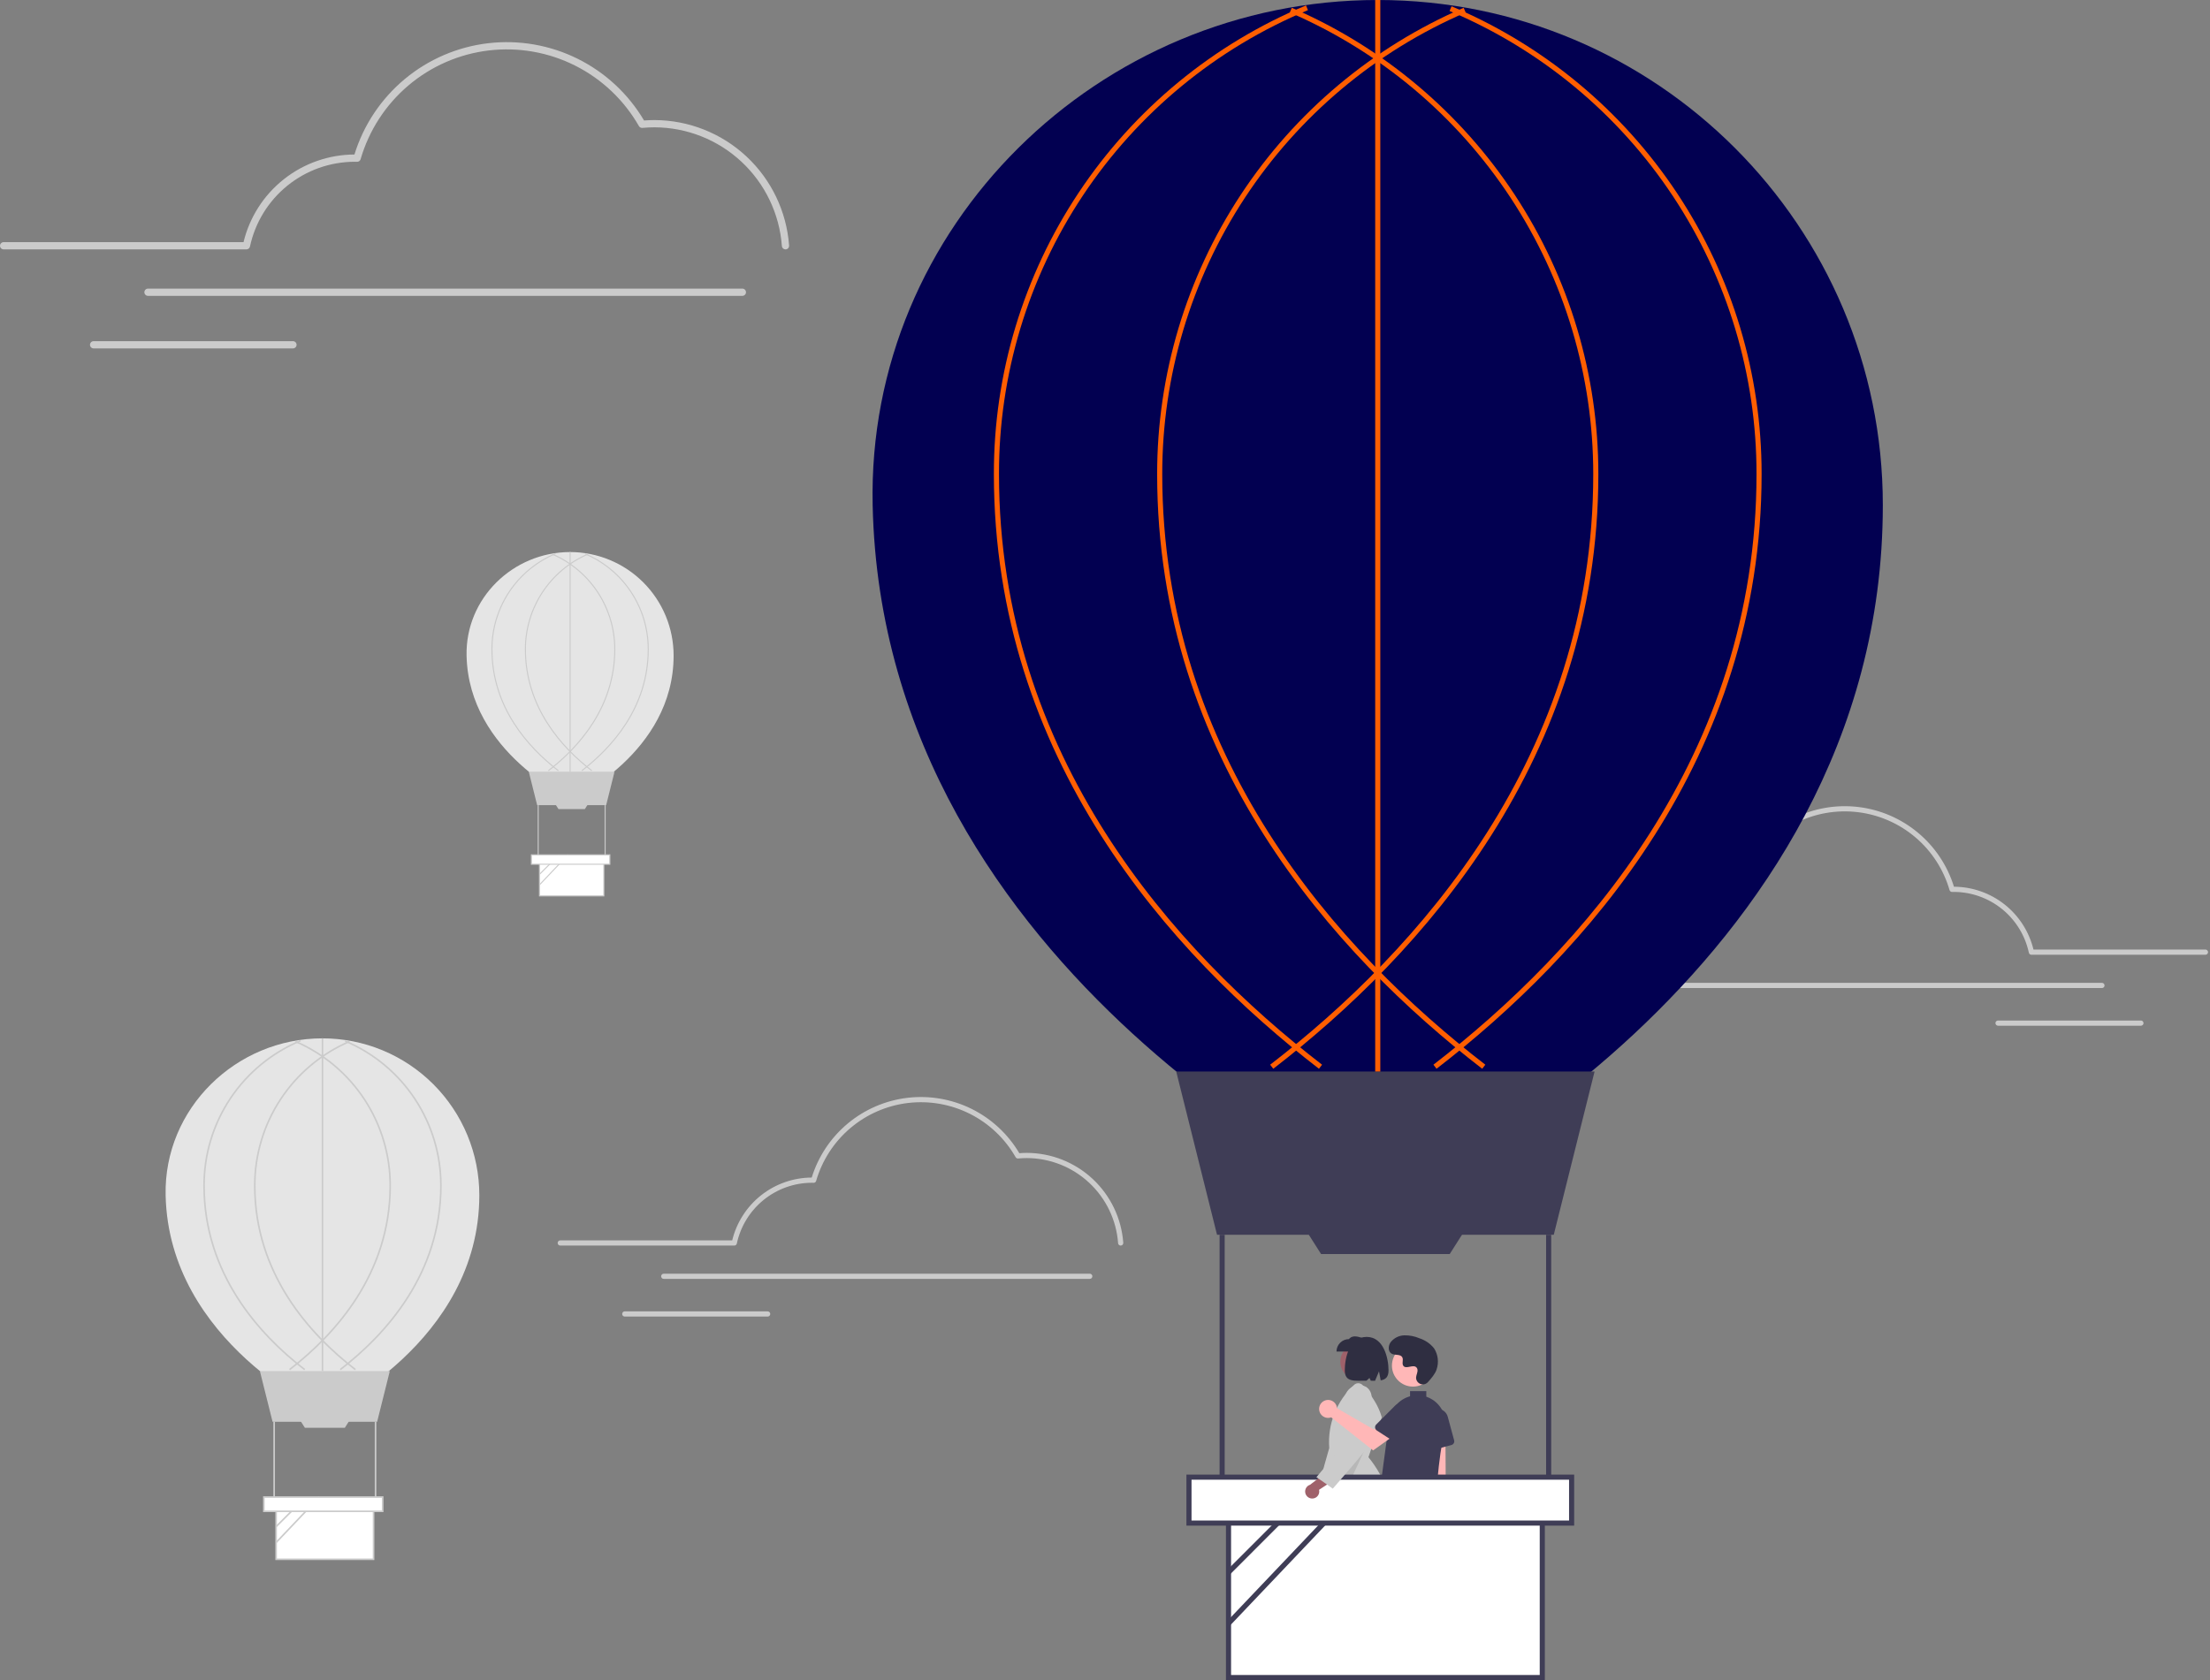 <svg width="359" height="273" viewBox="0 0 359 273" fill="none" xmlns="http://www.w3.org/2000/svg">
<rect x="0" y="0" width="359" height="273" fill="#808080" stroke="none"/>
<g clip-path="url(#clip0_901_63659)">
<path d="M127.596 40.523C127.447 40.523 127.304 40.466 127.195 40.365C127.086 40.263 127.02 40.124 127.01 39.975C126.625 34.743 124.279 29.849 120.442 26.273C116.605 22.697 111.559 20.702 106.315 20.688C105.687 20.688 105.028 20.72 104.355 20.783C104.243 20.793 104.129 20.771 104.029 20.719C103.929 20.667 103.846 20.587 103.789 20.489C101.38 16.271 97.783 12.856 93.446 10.67C89.109 8.484 84.225 7.625 79.403 8.198C74.581 8.772 70.034 10.754 66.331 13.896C62.627 17.039 59.931 21.203 58.578 25.869C58.542 25.994 58.466 26.103 58.361 26.18C58.257 26.257 58.129 26.297 57.999 26.293L57.843 26.289C57.761 26.286 57.68 26.283 57.598 26.283C53.62 26.296 49.766 27.668 46.675 30.173C43.585 32.678 41.443 36.165 40.606 40.056C40.578 40.188 40.506 40.306 40.401 40.391C40.296 40.477 40.165 40.523 40.03 40.523H0.589C0.433 40.523 0.284 40.46 0.173 40.35C0.063 40.239 0.002 40.09 0.002 39.934C0.002 39.778 0.063 39.629 0.173 39.518C0.284 39.408 0.433 39.346 0.589 39.345H39.559C40.54 35.299 42.848 31.698 46.114 29.117C49.38 26.536 53.416 25.123 57.578 25.105C59.059 20.31 61.901 16.049 65.757 12.84C69.614 9.63 74.319 7.61 79.301 7.024C84.284 6.439 89.329 7.314 93.823 9.542C98.318 11.771 102.07 15.257 104.621 19.578C105.201 19.533 105.769 19.51 106.315 19.51C111.857 19.525 117.189 21.633 121.244 25.412C125.299 29.192 127.777 34.364 128.184 39.893C128.19 39.97 128.18 40.047 128.155 40.121C128.131 40.194 128.092 40.262 128.041 40.32C127.991 40.379 127.929 40.427 127.86 40.461C127.79 40.496 127.715 40.516 127.638 40.522C127.624 40.523 127.61 40.523 127.596 40.523Z" fill="#CBCBCB"/>
<path d="M120.591 48.074H24.04C23.884 48.074 23.735 48.012 23.624 47.902C23.514 47.791 23.452 47.642 23.452 47.485C23.452 47.329 23.514 47.179 23.624 47.069C23.735 46.959 23.884 46.897 24.04 46.897H120.591C120.748 46.897 120.897 46.959 121.008 47.069C121.118 47.179 121.18 47.329 121.18 47.485C121.18 47.642 121.118 47.791 121.008 47.902C120.897 48.012 120.748 48.074 120.591 48.074Z" fill="#CBCBCB"/>
<path d="M47.59 56.614H15.21C15.132 56.614 15.055 56.599 14.984 56.57C14.912 56.54 14.847 56.497 14.792 56.442C14.737 56.388 14.694 56.323 14.664 56.251C14.634 56.18 14.619 56.103 14.619 56.025C14.619 55.948 14.634 55.871 14.664 55.8C14.694 55.728 14.737 55.663 14.792 55.608C14.847 55.554 14.912 55.51 14.984 55.481C15.055 55.451 15.132 55.436 15.21 55.436H47.59C47.745 55.437 47.895 55.499 48.005 55.609C48.115 55.72 48.177 55.869 48.177 56.025C48.177 56.181 48.115 56.331 48.005 56.441C47.895 56.552 47.745 56.614 47.59 56.614Z" fill="#CBCBCB"/>
<path d="M77.863 194.21C77.863 218.154 52.77 229.611 52.77 229.611C52.77 229.611 27.42 218.154 26.905 194.21C26.603 180.136 38.313 168.721 52.384 168.721C55.73 168.721 59.043 169.38 62.135 170.661C65.226 171.942 68.035 173.819 70.4 176.186C72.766 178.553 74.643 181.363 75.924 184.456C77.204 187.548 77.863 190.862 77.863 194.21Z" fill="#E5E5E5"/>
<path d="M61.263 231.027H44.277L42.218 222.788H63.322L61.263 231.027Z" fill="#CBCBCB"/>
<path d="M60.684 245.117H44.856V253.368H60.684V245.117Z" fill="white"/>
<path d="M60.813 253.497H44.728V244.988H60.813V253.497ZM44.985 253.24H60.556V245.246H44.985V253.24Z" fill="#CBCBCB"/>
<path d="M56.015 231.999H49.526L48.781 230.828H56.76L56.015 231.999Z" fill="#CBCBCB"/>
<path d="M44.663 231.027H44.406V243.643H44.663V231.027Z" fill="#CBCBCB"/>
<path d="M61.135 231.027H60.877V243.643H61.135V231.027Z" fill="#CBCBCB"/>
<path d="M55.35 222.649L55.193 222.445C62.628 216.709 71.491 206.883 71.491 192.643C71.497 187.656 70.031 182.778 67.276 178.621C64.522 174.464 60.602 171.213 56.008 169.276L56.108 169.039C60.749 170.995 64.708 174.279 67.491 178.478C70.273 182.678 71.754 187.605 71.748 192.643C71.748 206.987 62.831 216.878 55.35 222.649Z" fill="#CBCBCB"/>
<path d="M47.114 222.649L46.957 222.445C54.392 216.709 63.255 206.883 63.255 192.643C63.257 187.689 61.809 182.843 59.088 178.704C56.368 174.565 52.495 171.313 47.949 169.351L48.051 169.115C52.644 171.097 56.556 174.381 59.303 178.563C62.051 182.744 63.514 187.639 63.513 192.643C63.513 206.987 54.595 216.878 47.114 222.649Z" fill="#CBCBCB"/>
<path d="M57.654 222.649C50.173 216.878 41.256 206.987 41.256 192.643C41.254 187.639 42.717 182.744 45.465 178.562C48.213 174.381 52.125 171.097 56.718 169.115L56.82 169.351C52.273 171.313 48.401 174.564 45.68 178.704C42.96 182.843 41.511 187.689 41.514 192.643C41.514 206.883 50.376 216.709 57.811 222.445L57.654 222.649Z" fill="#CBCBCB"/>
<path d="M49.419 222.649C41.938 216.878 33.02 206.987 33.02 192.643C33.012 187.585 34.504 182.639 37.306 178.429C40.109 174.219 44.096 170.936 48.765 168.995L48.864 169.232C44.243 171.154 40.295 174.405 37.52 178.572C34.746 182.739 33.27 187.636 33.278 192.643C33.278 206.883 42.141 216.709 49.576 222.445L49.419 222.649Z" fill="#CBCBCB"/>
<path d="M52.513 168.721H52.256V222.788H52.513V168.721Z" fill="#CBCBCB"/>
<path d="M49.485 243.246L44.765 247.967L44.947 248.149L49.667 243.428L49.485 243.246Z" fill="#CBCBCB"/>
<path d="M51.779 243.167L44.764 250.549L44.95 250.726L51.965 243.345L51.779 243.167Z" fill="#CBCBCB"/>
<path d="M62.164 243.257H42.862V245.574H62.164V243.257Z" fill="white"/>
<path d="M62.293 245.702H42.733V243.128H62.293V245.702ZM42.991 245.445H62.035V243.385H42.991V245.445Z" fill="#CBCBCB"/>
<path d="M109.425 106.528C109.425 122.332 92.863 129.894 92.863 129.894C92.863 129.894 76.13 122.332 75.791 106.528C75.591 97.239 83.32 89.704 92.608 89.704C97.068 89.704 101.346 91.477 104.499 94.632C107.653 97.787 109.425 102.066 109.425 106.528Z" fill="#E5E5E5"/>
<path d="M98.468 130.829H87.257L85.898 125.391H99.828L98.468 130.829Z" fill="#CBCBCB"/>
<path d="M98.086 140.129H87.639V145.575H98.086V140.129Z" fill="white"/>
<path d="M98.171 145.66H87.554V140.044H98.171V145.66ZM87.724 145.49H98.001V140.214H87.724V145.49Z" fill="#CBCBCB"/>
<path d="M95.004 131.47H90.721L90.23 130.698H95.496L95.004 131.47Z" fill="#CBCBCB"/>
<path d="M87.512 130.829H87.342V139.156H87.512V130.829Z" fill="#CBCBCB"/>
<path d="M98.383 130.829H98.213V139.156H98.383V130.829Z" fill="#CBCBCB"/>
<path d="M94.565 125.299L94.462 125.164C99.369 121.378 105.219 114.893 105.219 105.494C105.223 102.202 104.255 98.982 102.437 96.239C100.619 93.495 98.032 91.349 94.999 90.07L95.066 89.914C98.129 91.206 100.742 93.373 102.579 96.145C104.415 98.916 105.393 102.169 105.389 105.494C105.389 114.962 99.503 121.49 94.565 125.299Z" fill="#CBCBCB"/>
<path d="M89.129 125.299L89.026 125.164C93.933 121.379 99.783 114.893 99.783 105.494C99.784 102.224 98.828 99.026 97.033 96.294C95.237 93.561 92.681 91.415 89.68 90.12L89.747 89.964C92.779 91.272 95.361 93.44 97.175 96.2C98.988 98.96 99.954 102.191 99.953 105.494C99.953 114.962 94.067 121.49 89.129 125.299Z" fill="#CBCBCB"/>
<path d="M96.086 125.299C91.148 121.49 85.263 114.962 85.263 105.494C85.261 102.191 86.227 98.96 88.041 96.2C89.855 93.44 92.437 91.272 95.468 89.964L95.536 90.12C92.534 91.415 89.978 93.561 88.183 96.293C86.387 99.026 85.431 102.224 85.433 105.494C85.433 114.893 91.282 121.378 96.19 125.164L96.086 125.299Z" fill="#CBCBCB"/>
<path d="M90.65 125.299C85.713 121.49 79.827 114.962 79.827 105.494C79.821 102.156 80.806 98.891 82.656 96.112C84.505 93.334 87.138 91.167 90.219 89.885L90.284 90.042C87.234 91.311 84.628 93.456 82.797 96.206C80.966 98.957 79.991 102.189 79.997 105.494C79.997 114.893 85.847 121.379 90.754 125.164L90.65 125.299Z" fill="#CBCBCB"/>
<path d="M92.693 89.704H92.523V125.391H92.693V89.704Z" fill="#CBCBCB"/>
<path d="M90.694 138.894L87.579 142.01L87.699 142.13L90.814 139.014L90.694 138.894Z" fill="#CBCBCB"/>
<path d="M92.208 138.842L87.578 143.714L87.701 143.831L92.331 138.959L92.208 138.842Z" fill="#CBCBCB"/>
<path d="M99.063 138.901H86.323V140.431H99.063V138.901Z" fill="white"/>
<path d="M99.148 140.516H86.238V138.816H99.148V140.516ZM86.407 140.346H98.978V138.986H86.407V140.346Z" fill="#CBCBCB"/>
<path d="M267.221 155.135C267.327 155.135 267.43 155.095 267.508 155.022C267.586 154.949 267.634 154.849 267.641 154.743C267.917 150.992 269.598 147.484 272.349 144.921C275.099 142.358 278.716 140.928 282.475 140.918C282.925 140.918 283.397 140.941 283.879 140.986C283.96 140.993 284.041 140.977 284.113 140.94C284.185 140.903 284.245 140.846 284.285 140.775C286.012 137.752 288.59 135.304 291.699 133.737C294.808 132.17 298.309 131.554 301.765 131.965C305.222 132.377 308.48 133.797 311.135 136.05C313.79 138.302 315.722 141.287 316.692 144.631C316.718 144.721 316.772 144.799 316.847 144.854C316.922 144.91 317.014 144.938 317.107 144.936L317.219 144.932C317.277 144.93 317.336 144.928 317.395 144.928C320.246 144.937 323.008 145.921 325.224 147.717C327.439 149.512 328.974 152.012 329.574 154.8C329.594 154.895 329.646 154.98 329.721 155.041C329.796 155.102 329.89 155.135 329.987 155.135H358.258C358.314 155.135 358.369 155.125 358.42 155.103C358.471 155.082 358.518 155.051 358.557 155.012C358.597 154.973 358.628 154.926 358.649 154.875C358.67 154.824 358.681 154.769 358.681 154.713C358.681 154.658 358.67 154.603 358.649 154.551C358.628 154.5 358.597 154.453 358.557 154.414C358.518 154.375 358.471 154.344 358.42 154.323C358.369 154.302 358.314 154.291 358.258 154.291H330.325C329.621 151.391 327.967 148.809 325.626 146.959C323.285 145.109 320.392 144.097 317.409 144.084C316.347 140.647 314.31 137.593 311.546 135.292C308.782 132.991 305.409 131.543 301.838 131.124C298.267 130.704 294.65 131.331 291.428 132.929C288.207 134.526 285.518 137.025 283.689 140.122C283.273 140.09 282.866 140.073 282.475 140.073C278.502 140.084 274.68 141.595 271.774 144.304C268.867 147.013 267.091 150.72 266.799 154.684C266.795 154.739 266.802 154.794 266.82 154.847C266.837 154.9 266.865 154.948 266.902 154.99C266.938 155.032 266.982 155.066 267.032 155.091C267.081 155.116 267.135 155.13 267.191 155.134C267.201 155.135 267.211 155.135 267.221 155.135Z" fill="#CBCBCB"/>
<path d="M272.242 160.548H341.448C341.56 160.548 341.667 160.504 341.747 160.424C341.826 160.345 341.87 160.238 341.87 160.126C341.87 160.014 341.826 159.907 341.747 159.827C341.667 159.748 341.56 159.704 341.448 159.704H272.242C272.13 159.704 272.022 159.748 271.943 159.827C271.864 159.907 271.82 160.014 271.82 160.126C271.82 160.238 271.864 160.345 271.943 160.424C272.022 160.504 272.13 160.548 272.242 160.548Z" fill="#CBCBCB"/>
<path d="M324.568 166.669H347.778C347.89 166.669 347.997 166.624 348.076 166.545C348.154 166.466 348.199 166.359 348.199 166.247C348.199 166.135 348.154 166.028 348.076 165.949C347.997 165.87 347.89 165.825 347.778 165.825H324.568C324.513 165.825 324.458 165.836 324.407 165.857C324.356 165.878 324.309 165.909 324.27 165.949C324.231 165.988 324.2 166.034 324.179 166.086C324.157 166.137 324.146 166.192 324.146 166.247C324.146 166.303 324.157 166.358 324.179 166.409C324.2 166.46 324.231 166.506 324.27 166.546C324.309 166.585 324.356 166.616 324.407 166.637C324.458 166.658 324.513 166.669 324.568 166.669Z" fill="#CBCBCB"/>
<path d="M216.72 268.531H215.33L214.669 263.171H216.72V268.531Z" fill="#9F616A"/>
<path d="M217.074 269.878H212.595V269.821C212.595 269.359 212.779 268.915 213.106 268.588C213.433 268.261 213.876 268.078 214.338 268.077H217.074V269.878Z" fill="#2F2E41"/>
<path d="M234.632 265.897L233.441 266.613L230.116 262.359L231.873 261.303L234.632 265.897Z" fill="#9F616A"/>
<path d="M231.79 269.177L231.761 269.129C231.523 268.732 231.453 268.257 231.565 267.809C231.676 267.36 231.962 266.974 232.357 266.736L234.702 265.326L235.629 266.87L231.79 269.177Z" fill="#2F2E41"/>
<path d="M217.081 267.425L217.057 267.425C216.381 267.422 215.706 267.384 215.034 267.308C214.778 267.283 214.501 267.255 214.166 267.228L214.155 267.226C213.927 267.158 213.92 265.017 214.017 257.687C214.067 253.932 214.123 249.677 214.056 246.967L214.055 246.941L214.075 246.923C215.284 245.864 216.725 245.105 218.282 244.71C219.84 244.314 221.469 244.293 223.036 244.648L223.06 244.653L223.073 244.674C224.438 246.985 226.499 250.314 228.493 253.533C233.069 260.922 234.377 263.095 234.234 263.259L234.217 263.273C233.904 263.429 233.67 263.549 233.47 263.652C232.681 264.061 231.87 264.427 231.04 264.748L231.004 264.763L230.977 264.734C226.334 259.644 222.47 253.958 220.08 248.702C219.801 250.497 219.462 252.84 219.104 255.315C218.074 262.434 217.378 267.122 217.098 267.408L217.081 267.425Z" fill="#2F2E41"/>
<path d="M218.332 247.515C221.1 247.503 223.851 247.963 226.464 248.877C226.555 244.488 225.085 240.208 222.314 236.803L222.294 236.779L222.305 236.748C223.034 234.64 223.788 232.461 224.461 230.293L224.451 230.256C223.979 228.576 222.965 226.878 221.351 225.065C221.176 224.884 220.939 224.776 220.687 224.763C220.435 224.75 220.188 224.834 219.996 224.997C218.582 226.29 217.481 227.888 216.776 229.67C216.071 231.452 215.78 233.371 215.926 235.282L215.927 235.293L215.924 235.303C214.66 239.585 214.202 241.785 213.797 243.725C213.502 245.141 213.246 246.367 212.733 248.118C214.572 247.718 216.449 247.515 218.332 247.515Z" fill="#CBCBCB"/>
<path opacity="0.1" d="M222.408 233.979L218.298 242.93L215.949 240.552L222.408 233.979Z" fill="black"/>
<path d="M220.651 224.194C222.266 224.194 223.575 222.884 223.575 221.269C223.575 219.653 222.266 218.343 220.651 218.343C219.036 218.343 217.726 219.653 217.726 221.269C217.726 222.884 219.036 224.194 220.651 224.194Z" fill="#9F616A"/>
<path d="M217.105 219.616H221.748V217.591C220.729 217.186 219.732 216.842 219.129 217.591C218.592 217.591 218.077 217.805 217.698 218.184C217.318 218.564 217.105 219.079 217.105 219.616Z" fill="#2F2E41"/>
<path d="M222.005 217.234C224.781 217.234 225.558 220.715 225.558 222.679C225.558 223.774 225.063 224.165 224.285 224.298L224.011 222.832L223.367 224.361C223.149 224.362 222.919 224.358 222.681 224.354L222.463 223.904L221.976 224.345C220.028 224.348 218.453 224.633 218.453 222.679C218.453 220.715 219.134 217.234 222.005 217.234Z" fill="#2F2E41"/>
<path d="M305.853 82.08C305.853 159.186 225.048 196.081 225.048 196.081C225.048 196.081 143.415 159.186 141.757 82.08C140.783 36.759 178.491 0 223.805 0C269.119 0 305.853 36.749 305.853 82.08Z" fill="#020051"/>
<path d="M226.782 267.925H225.078L224.268 261.353H226.782V267.925Z" fill="#FFB7B7"/>
<path d="M223.862 267.438H227.147V269.507H221.794C221.794 269.235 221.847 268.966 221.951 268.715C222.055 268.464 222.207 268.236 222.399 268.044C222.592 267.852 222.82 267.699 223.07 267.595C223.321 267.492 223.59 267.438 223.862 267.438Z" fill="#2F2E41"/>
<path d="M233.172 267.925H231.469L230.659 261.353H233.173L233.172 267.925Z" fill="#FFB7B7"/>
<path d="M230.253 267.438H233.537V269.507H228.184C228.184 268.958 228.402 268.432 228.79 268.044C229.178 267.656 229.704 267.438 230.253 267.438Z" fill="#2F2E41"/>
<path d="M232.964 248.351C232.781 248.233 232.626 248.076 232.509 247.891C232.393 247.706 232.318 247.498 232.291 247.282C232.264 247.065 232.284 246.845 232.351 246.638C232.418 246.43 232.529 246.239 232.678 246.079L231.556 230.158L234.787 230.471L234.876 246.063C235.128 246.33 235.273 246.681 235.284 247.048C235.295 247.416 235.171 247.774 234.936 248.056C234.7 248.338 234.369 248.524 234.006 248.578C233.643 248.632 233.272 248.552 232.964 248.351Z" fill="#FFB7B7"/>
<path d="M226.701 264.614L224.826 264.524C224.666 264.517 224.516 264.448 224.405 264.333C224.294 264.218 224.232 264.064 224.231 263.904L224.1 244.925C224.099 244.835 224.118 244.746 224.155 244.664C224.192 244.582 224.246 244.508 224.314 244.449C224.382 244.39 224.462 244.346 224.548 244.321C224.635 244.295 224.726 244.289 224.815 244.302L232.316 245.391C232.464 245.412 232.6 245.485 232.698 245.598C232.797 245.711 232.851 245.856 232.852 246.005L233.816 263.591C233.817 263.674 233.801 263.756 233.77 263.832C233.739 263.909 233.693 263.978 233.635 264.037C233.577 264.095 233.508 264.142 233.431 264.174C233.355 264.205 233.274 264.222 233.191 264.222H231.17C231.021 264.222 230.876 264.169 230.763 264.072C230.649 263.975 230.575 263.841 230.552 263.693C230.552 263.693 229.025 250.502 228.816 250.51C228.605 250.514 227.352 264.064 227.352 264.064C227.333 264.215 227.26 264.355 227.145 264.456C227.031 264.558 226.884 264.614 226.731 264.615C226.721 264.615 226.711 264.614 226.701 264.614Z" fill="#2F2E41"/>
<path d="M232.288 235.508C232.212 235.453 232.15 235.382 232.105 235.301C232.06 235.219 232.034 235.128 232.029 235.035L231.793 230.744C231.769 230.319 231.904 229.9 232.171 229.568C232.438 229.236 232.818 229.015 233.238 228.948C233.659 228.88 234.089 228.97 234.447 229.201C234.804 229.432 235.064 229.787 235.175 230.198L236.215 234.035C236.258 234.195 236.236 234.365 236.154 234.509C236.071 234.653 235.935 234.758 235.775 234.802L232.817 235.604C232.727 235.629 232.633 235.633 232.542 235.616C232.45 235.599 232.363 235.562 232.288 235.508Z" fill="#3F3D56"/>
<path d="M229.525 225.309C231.409 225.309 232.937 223.781 232.937 221.895C232.937 220.01 231.409 218.482 229.525 218.482C227.64 218.482 226.112 220.01 226.112 221.895C226.112 223.781 227.64 225.309 229.525 225.309Z" fill="#FFB7B7"/>
<path d="M231.939 224.596C231.797 224.75 231.613 224.86 231.41 224.913C231.207 224.966 230.993 224.96 230.793 224.896C230.594 224.831 230.416 224.711 230.283 224.55C230.149 224.388 230.064 224.192 230.038 223.983C230.031 223.911 230.032 223.839 230.039 223.767C230.082 223.357 230.319 222.984 230.262 222.551C230.249 222.443 230.209 222.34 230.145 222.252C229.638 221.572 228.447 222.556 227.969 221.941C227.675 221.564 228.02 220.97 227.795 220.548C227.498 219.992 226.617 220.266 226.065 219.961C225.45 219.622 225.487 218.679 225.891 218.106C226.155 217.767 226.489 217.49 226.872 217.295C227.254 217.1 227.675 216.992 228.104 216.979C228.962 216.959 229.815 217.125 230.603 217.467C231.534 217.77 232.355 218.339 232.965 219.105C233.281 219.607 233.481 220.173 233.551 220.762C233.621 221.351 233.559 221.948 233.369 222.511C233.163 223.2 232.459 224.042 231.939 224.596Z" fill="#2F2E41"/>
<path d="M232.931 227.589C232.871 227.546 232.811 227.505 232.749 227.463C232.422 227.245 232.067 227.071 231.694 226.946V226.049H229.054V226.881C228.179 227.123 227.395 227.616 226.798 228.3C226.201 228.984 225.818 229.829 225.697 230.729L223.9 244.078C223.888 244.162 223.894 244.247 223.916 244.328C223.938 244.409 223.977 244.485 224.029 244.551C224.081 244.617 224.145 244.671 224.218 244.711C224.291 244.751 224.371 244.776 224.454 244.784C225.713 244.947 226.926 245.363 228.021 246.006C228.816 246.447 229.711 246.675 230.62 246.67C231.342 246.667 232.057 246.54 232.735 246.293C232.85 246.251 232.95 246.175 233.022 246.076C233.094 245.977 233.136 245.859 233.141 245.736C233.205 244.3 233.584 236.905 234.686 232.394C234.9 231.509 234.848 230.581 234.536 229.726C234.223 228.871 233.665 228.127 232.931 227.589Z" fill="#3F3D56"/>
<path d="M252.398 200.641H197.699L191.069 174.11H259.028L252.398 200.641Z" fill="#3F3D56"/>
<path d="M250.533 246.013H199.564V272.585H250.533V246.013Z" fill="white"/>
<path d="M250.947 273H199.149V245.599H250.947V273ZM199.978 272.171H250.119V246.428H199.978V272.171Z" fill="#3F3D56"/>
<path d="M235.496 203.77H214.601L212.203 200H237.894L235.496 203.77Z" fill="#3F3D56"/>
<path d="M198.942 200.641H198.114V241.267H198.942V200.641Z" fill="#3F3D56"/>
<path d="M251.983 200.641H251.155V241.267H251.983V200.641Z" fill="#3F3D56"/>
<path d="M233.356 173.661L232.85 173.004C256.792 154.533 285.333 122.89 285.333 77.035C285.352 60.974 280.63 45.266 271.761 31.88C262.891 18.493 250.268 8.024 235.474 1.787L235.797 1.023C250.741 7.324 263.492 17.899 272.452 31.421C281.411 44.944 286.181 60.812 286.161 77.035C286.161 123.227 257.445 155.076 233.356 173.661Z" fill="#FF5E00"/>
<path d="M206.835 173.661L206.329 173.004C230.271 154.533 258.812 122.89 258.812 77.035C258.819 61.083 254.154 45.478 245.394 32.148C236.634 18.818 224.163 8.348 209.521 2.029L209.85 1.268C224.64 7.651 237.238 18.228 246.087 31.693C254.935 45.158 259.647 60.921 259.641 77.035C259.641 123.227 230.925 155.077 206.835 173.661Z" fill="#FF5E00"/>
<path d="M240.775 173.661C216.686 155.076 187.97 123.227 187.97 77.035C187.963 60.92 192.675 45.157 201.524 31.692C210.373 18.227 222.971 7.65 237.761 1.268L238.09 2.029C223.448 8.347 210.977 18.818 202.217 32.148C193.457 45.478 188.792 61.082 188.799 77.035C188.799 122.89 217.339 154.533 241.281 173.004L240.775 173.661Z" fill="#FF5E00"/>
<path d="M214.255 173.661C190.165 155.076 161.449 123.227 161.449 77.035C161.422 60.748 166.225 44.818 175.25 31.263C184.275 17.707 197.117 7.134 212.15 0.882L212.469 1.647C197.587 7.836 184.874 18.303 175.94 31.723C167.006 45.142 162.251 60.911 162.278 77.035C162.278 122.89 190.818 154.534 214.761 173.004L214.255 173.661Z" fill="#FF5E00"/>
<path d="M224.22 0H223.391V174.11H224.22V0Z" fill="#FF5E00"/>
<path d="M214.468 239.989L199.271 255.192L199.857 255.778L215.054 240.575L214.468 239.989Z" fill="#3F3D56"/>
<path d="M221.856 239.736L199.265 263.505L199.866 264.076L222.456 240.307L221.856 239.736Z" fill="#3F3D56"/>
<path d="M255.299 240.023H193.141V247.485H255.299V240.023Z" fill="white"/>
<path d="M255.713 247.899H192.726V239.608H255.713V247.899ZM193.555 247.07H254.884V240.438H193.555V247.07Z" fill="#3F3D56"/>
<path d="M213.244 243.494C213.411 243.482 213.572 243.434 213.718 243.353C213.863 243.273 213.99 243.161 214.087 243.026C214.185 242.891 214.252 242.736 214.284 242.573C214.316 242.409 214.311 242.241 214.27 242.079L217.657 239.859L215.726 239.024L212.806 241.26C212.539 241.347 212.313 241.528 212.17 241.769C212.028 242.011 211.979 242.297 212.033 242.572C212.088 242.847 212.241 243.093 212.464 243.263C212.687 243.433 212.965 243.515 213.244 243.494H213.244Z" fill="#9F616A"/>
<path d="M216.503 241.894L216.46 241.864C215.654 241.271 214.76 240.657 213.894 240.063L213.842 240.028L213.883 239.98C215.73 237.818 217.579 235.56 219.368 233.376L219.364 233.368L219.381 233.359L219.388 233.351L219.392 233.354L219.403 233.348L219.354 233.352L218.803 229.028C218.53 228.578 218.391 228.06 218.401 227.534C218.412 227.008 218.571 226.496 218.862 226.057C219.197 225.584 219.694 225.251 220.258 225.122C220.823 224.993 221.415 225.077 221.922 225.358C222.172 225.526 222.381 225.748 222.534 226.008C222.686 226.268 222.779 226.558 222.804 226.858C222.839 227.126 222.814 227.398 222.731 227.654C222.648 227.911 222.509 228.146 222.324 228.342C222.514 230.44 222.598 232.547 222.576 234.655L222.576 234.674L222.564 234.691C220.657 237.114 218.563 239.524 216.537 241.855L216.503 241.894Z" fill="#CBCBCB"/>
<path d="M217.16 228.602C217.177 228.677 217.188 228.753 217.193 228.83L223.161 232.274L224.611 231.439L226.158 233.464L223.055 235.677L216.246 230.303C215.968 230.406 215.666 230.422 215.379 230.349C215.092 230.275 214.834 230.116 214.64 229.893C214.446 229.669 214.324 229.392 214.291 229.098C214.258 228.803 214.315 228.506 214.455 228.245C214.595 227.984 214.812 227.772 215.075 227.637C215.339 227.502 215.637 227.45 215.931 227.489C216.224 227.528 216.499 227.655 216.719 227.854C216.938 228.053 217.092 228.314 217.16 228.602H217.16Z" fill="#FFB7B7"/>
<path d="M223.374 231.981C223.364 231.889 223.375 231.795 223.406 231.707C223.437 231.619 223.488 231.539 223.554 231.474L226.591 228.434C226.892 228.133 227.294 227.954 227.719 227.932C228.144 227.909 228.562 228.045 228.893 228.313C229.224 228.581 229.444 228.962 229.51 229.383C229.577 229.803 229.486 230.233 229.254 230.591L227.091 233.925C227.001 234.064 226.859 234.162 226.697 234.196C226.534 234.231 226.365 234.199 226.226 234.109L223.655 232.44C223.577 232.39 223.511 232.322 223.463 232.243C223.414 232.163 223.384 232.074 223.374 231.981Z" fill="#3F3D56"/>
<path d="M182.047 202.394C181.941 202.394 181.838 202.353 181.76 202.28C181.682 202.207 181.634 202.108 181.627 202.001C181.351 198.251 179.67 194.743 176.919 192.179C174.169 189.616 170.552 188.186 166.793 188.176C166.343 188.176 165.871 188.199 165.389 188.244C165.308 188.252 165.227 188.236 165.155 188.199C165.083 188.161 165.023 188.104 164.983 188.034C163.256 185.01 160.678 182.562 157.569 180.996C154.461 179.429 150.96 178.813 147.503 179.224C144.047 179.635 140.788 181.056 138.133 183.308C135.479 185.56 133.546 188.545 132.576 191.89C132.551 191.979 132.496 192.058 132.421 192.113C132.346 192.168 132.254 192.197 132.161 192.194L132.049 192.191C131.991 192.189 131.932 192.187 131.873 192.187C129.022 192.196 126.26 193.18 124.045 194.975C121.829 196.771 120.294 199.27 119.694 202.059C119.674 202.153 119.622 202.238 119.547 202.299C119.472 202.36 119.378 202.394 119.281 202.394H91.01C90.955 202.394 90.9 202.383 90.848 202.362C90.797 202.341 90.75 202.31 90.711 202.271C90.671 202.231 90.64 202.185 90.619 202.133C90.598 202.082 90.587 202.027 90.587 201.972C90.587 201.916 90.598 201.861 90.619 201.81C90.64 201.758 90.671 201.712 90.711 201.673C90.75 201.633 90.797 201.602 90.848 201.581C90.9 201.56 90.955 201.549 91.01 201.549H118.943C119.647 198.649 121.301 196.068 123.642 194.218C125.983 192.368 128.876 191.355 131.859 191.342C132.921 187.906 134.958 184.851 137.722 182.551C140.486 180.25 143.859 178.802 147.43 178.382C151.002 177.963 154.618 178.59 157.84 180.187C161.061 181.784 163.75 184.283 165.579 187.381C165.995 187.348 166.402 187.332 166.793 187.332C170.766 187.343 174.588 188.854 177.494 191.563C180.401 194.272 182.177 197.979 182.469 201.942C182.473 201.997 182.466 202.053 182.448 202.105C182.431 202.158 182.403 202.207 182.366 202.248C182.33 202.29 182.286 202.325 182.236 202.349C182.187 202.374 182.133 202.389 182.077 202.393C182.067 202.393 182.057 202.394 182.047 202.394Z" fill="#CBCBCB"/>
<path d="M177.027 207.806H107.82C107.765 207.807 107.709 207.796 107.658 207.775C107.607 207.754 107.56 207.722 107.521 207.683C107.481 207.644 107.45 207.597 107.429 207.546C107.408 207.495 107.397 207.44 107.397 207.384C107.397 207.329 107.408 207.274 107.429 207.222C107.45 207.171 107.481 207.125 107.521 207.085C107.56 207.046 107.607 207.015 107.658 206.994C107.709 206.973 107.765 206.962 107.82 206.962H177.027C177.139 206.962 177.246 207.007 177.325 207.086C177.404 207.165 177.449 207.272 177.449 207.384C177.449 207.496 177.404 207.604 177.325 207.683C177.246 207.762 177.139 207.806 177.027 207.806Z" fill="#CBCBCB"/>
<path d="M124.7 213.928H101.49C101.435 213.928 101.38 213.917 101.328 213.896C101.277 213.875 101.23 213.844 101.191 213.805C101.152 213.765 101.12 213.719 101.099 213.667C101.078 213.616 101.067 213.561 101.067 213.506C101.067 213.45 101.078 213.395 101.099 213.344C101.12 213.292 101.152 213.246 101.191 213.207C101.23 213.167 101.277 213.136 101.328 213.115C101.38 213.094 101.435 213.083 101.49 213.083H124.7C124.755 213.083 124.81 213.094 124.862 213.115C124.913 213.136 124.96 213.167 124.999 213.207C125.038 213.246 125.069 213.292 125.091 213.344C125.112 213.395 125.123 213.45 125.123 213.506C125.123 213.561 125.112 213.616 125.091 213.667C125.069 213.719 125.038 213.765 124.999 213.805C124.96 213.844 124.913 213.875 124.862 213.896C124.81 213.917 124.755 213.928 124.7 213.928Z" fill="#CBCBCB"/>
</g>
<defs>
<clipPath id="clip0_901_63659">
<rect width="358.68" height="273" fill="white"/>
</clipPath>
</defs>
</svg>
